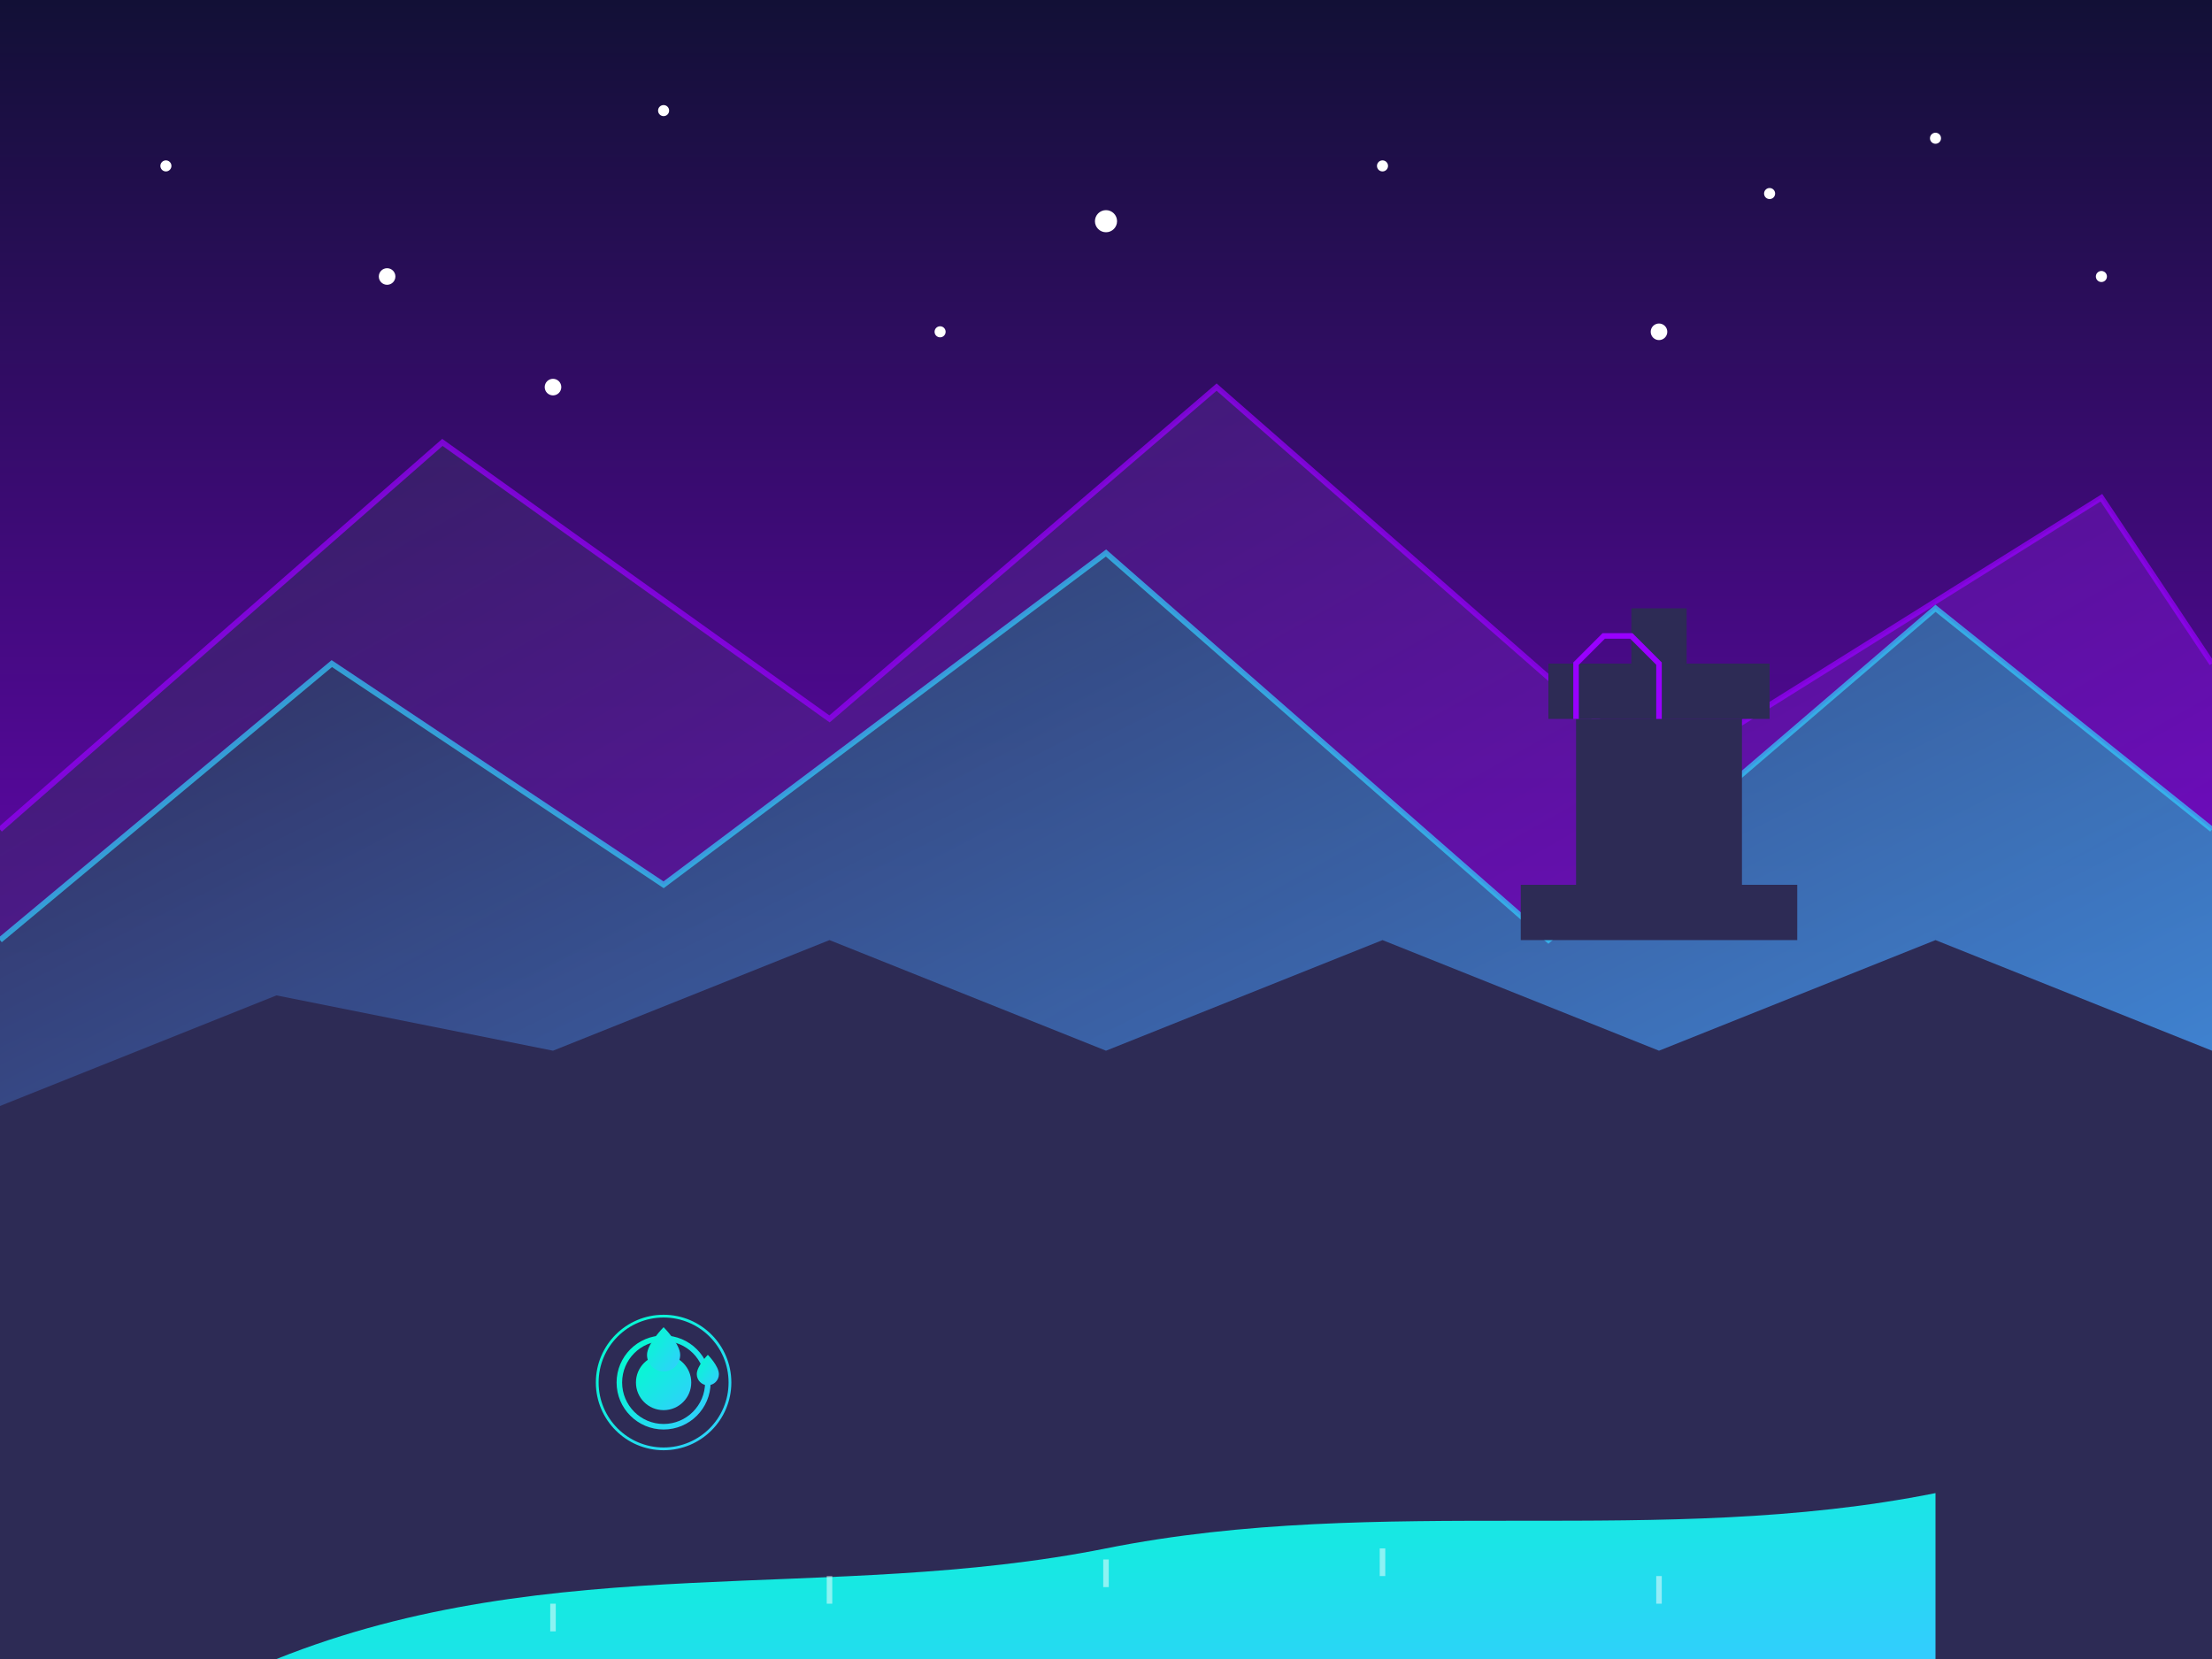 <svg xmlns="http://www.w3.org/2000/svg" width="400" height="300" viewBox="0 0 400 300">
  <defs>
    <linearGradient id="sky-gradient" x1="0%" y1="0%" x2="0%" y2="100%">
      <stop offset="0%" stop-color="#121036" />
      <stop offset="100%" stop-color="#9900ff" />
    </linearGradient>
    <linearGradient id="mountain-gradient1" x1="0%" y1="0%" x2="100%" y2="100%">
      <stop offset="0%" stop-color="#2d2b55" />
      <stop offset="100%" stop-color="#9900ff" />
    </linearGradient>
    <linearGradient id="mountain-gradient2" x1="0%" y1="0%" x2="100%" y2="100%">
      <stop offset="0%" stop-color="#2d2b55" />
      <stop offset="100%" stop-color="#33ccff" />
    </linearGradient>
    <linearGradient id="water-gradient" x1="0%" y1="0%" x2="100%" y2="100%">
      <stop offset="0%" stop-color="#00ffcc" />
      <stop offset="100%" stop-color="#33ccff" />
    </linearGradient>
    <filter id="glow" x="-20%" y="-20%" width="140%" height="140%">
      <feGaussianBlur stdDeviation="3" result="blur" />
      <feComposite in="SourceGraphic" in2="blur" operator="over" />
    </filter>
  </defs>
  
  <!-- Sky Background -->
  <rect x="0" y="0" width="400" height="300" fill="url(#sky-gradient)" />
  
  <!-- Stars -->
  <g fill="#ffffff">
    <circle cx="30" cy="30" r="1" />
    <circle cx="70" cy="50" r="1.5" />
    <circle cx="120" cy="20" r="1" />
    <circle cx="200" cy="40" r="2" />
    <circle cx="250" cy="30" r="1" />
    <circle cx="300" cy="60" r="1.5" />
    <circle cx="350" cy="25" r="1" />
    <circle cx="380" cy="50" r="1" />
    <circle cx="100" cy="70" r="1.5" />
    <circle cx="170" cy="60" r="1" />
    <circle cx="320" cy="35" r="1" />
  </g>
  
  <!-- Far Mountains -->
  <path d="M0 150 L80 80 L150 130 L220 70 L300 140 L380 90 L400 120 L400 300 L0 300 Z" fill="url(#mountain-gradient1)" opacity="0.7" />
  
  <!-- Middle Mountains -->
  <path d="M0 170 L60 120 L120 160 L200 100 L280 170 L350 110 L400 150 L400 300 L0 300 Z" fill="url(#mountain-gradient2)" opacity="0.8" />
  
  <!-- Foreground Hills -->
  <path d="M0 200 L50 180 L100 190 L150 170 L200 190 L250 170 L300 190 L350 170 L400 190 L400 300 L0 300 Z" fill="#2d2b55" />
  
  <!-- Lake/River -->
  <path d="M50 300 C100 280, 150 290, 200 280 C250 270, 300 280, 350 270 L350 300 Z" fill="url(#water-gradient)" filter="url(#glow)" />
  
  <!-- Water Reflections -->
  <g opacity="0.5">
    <path d="M100 290 L100 295" stroke="#ffffff" stroke-width="1" />
    <path d="M150 285 L150 290" stroke="#ffffff" stroke-width="1" />
    <path d="M200 282 L200 287" stroke="#ffffff" stroke-width="1" />
    <path d="M250 280 L250 285" stroke="#ffffff" stroke-width="1" />
    <path d="M300 285 L300 290" stroke="#ffffff" stroke-width="1" />
  </g>
  
  <!-- Neon Outlines on Mountains -->
  <g filter="url(#glow)" opacity="0.7">
    <path d="M0 150 L80 80 L150 130 L220 70 L300 140 L380 90 L400 120" fill="none" stroke="#9900ff" stroke-width="1" />
    <path d="M0 170 L60 120 L120 160 L200 100 L280 170 L350 110 L400 150" fill="none" stroke="#33ccff" stroke-width="1" />
  </g>
  
  <!-- Castle Silhouette (representing Teplice) -->
  <g transform="translate(300, 160)" filter="url(#glow)">
    <rect x="-15" y="-30" width="30" height="30" fill="#2d2b55" />
    <rect x="-20" y="-40" width="40" height="10" fill="#2d2b55" />
    <rect x="-5" y="-50" width="10" height="10" fill="#2d2b55" />
    <rect x="-25" y="0" width="50" height="10" fill="#2d2b55" />
    <path d="M-15 -30 v-10 l5 -5 l5 0 l5 5 v10" fill="none" stroke="#9900ff" stroke-width="1" />
  </g>
  
  <!-- Small Spring/Water Source -->
  <g transform="translate(120, 250)" filter="url(#glow)">
    <circle cx="0" cy="0" r="5" fill="url(#water-gradient)" />
    <circle cx="0" cy="0" r="8" fill="none" stroke="url(#water-gradient)" stroke-width="1" />
    <circle cx="0" cy="0" r="12" fill="none" stroke="url(#water-gradient)" stroke-width="0.5" />
    
    <!-- Water Drops -->
    <path d="M0 -10 c0 0 -3 3 -3 5 0 1.6 1.3 3 3 3 1.7 0 3 -1.4 3 -3 0 -2 -3 -5 -3 -5 z" fill="url(#water-gradient)" />
    <path d="M8 -5 c0 0 -2 2 -2 3.5 0 1.1 0.9 2 2 2 1.1 0 2 -0.9 2 -2 0 -1.5 -2 -3.5 -2 -3.5 z" fill="url(#water-gradient)" />
  </g>
</svg>

